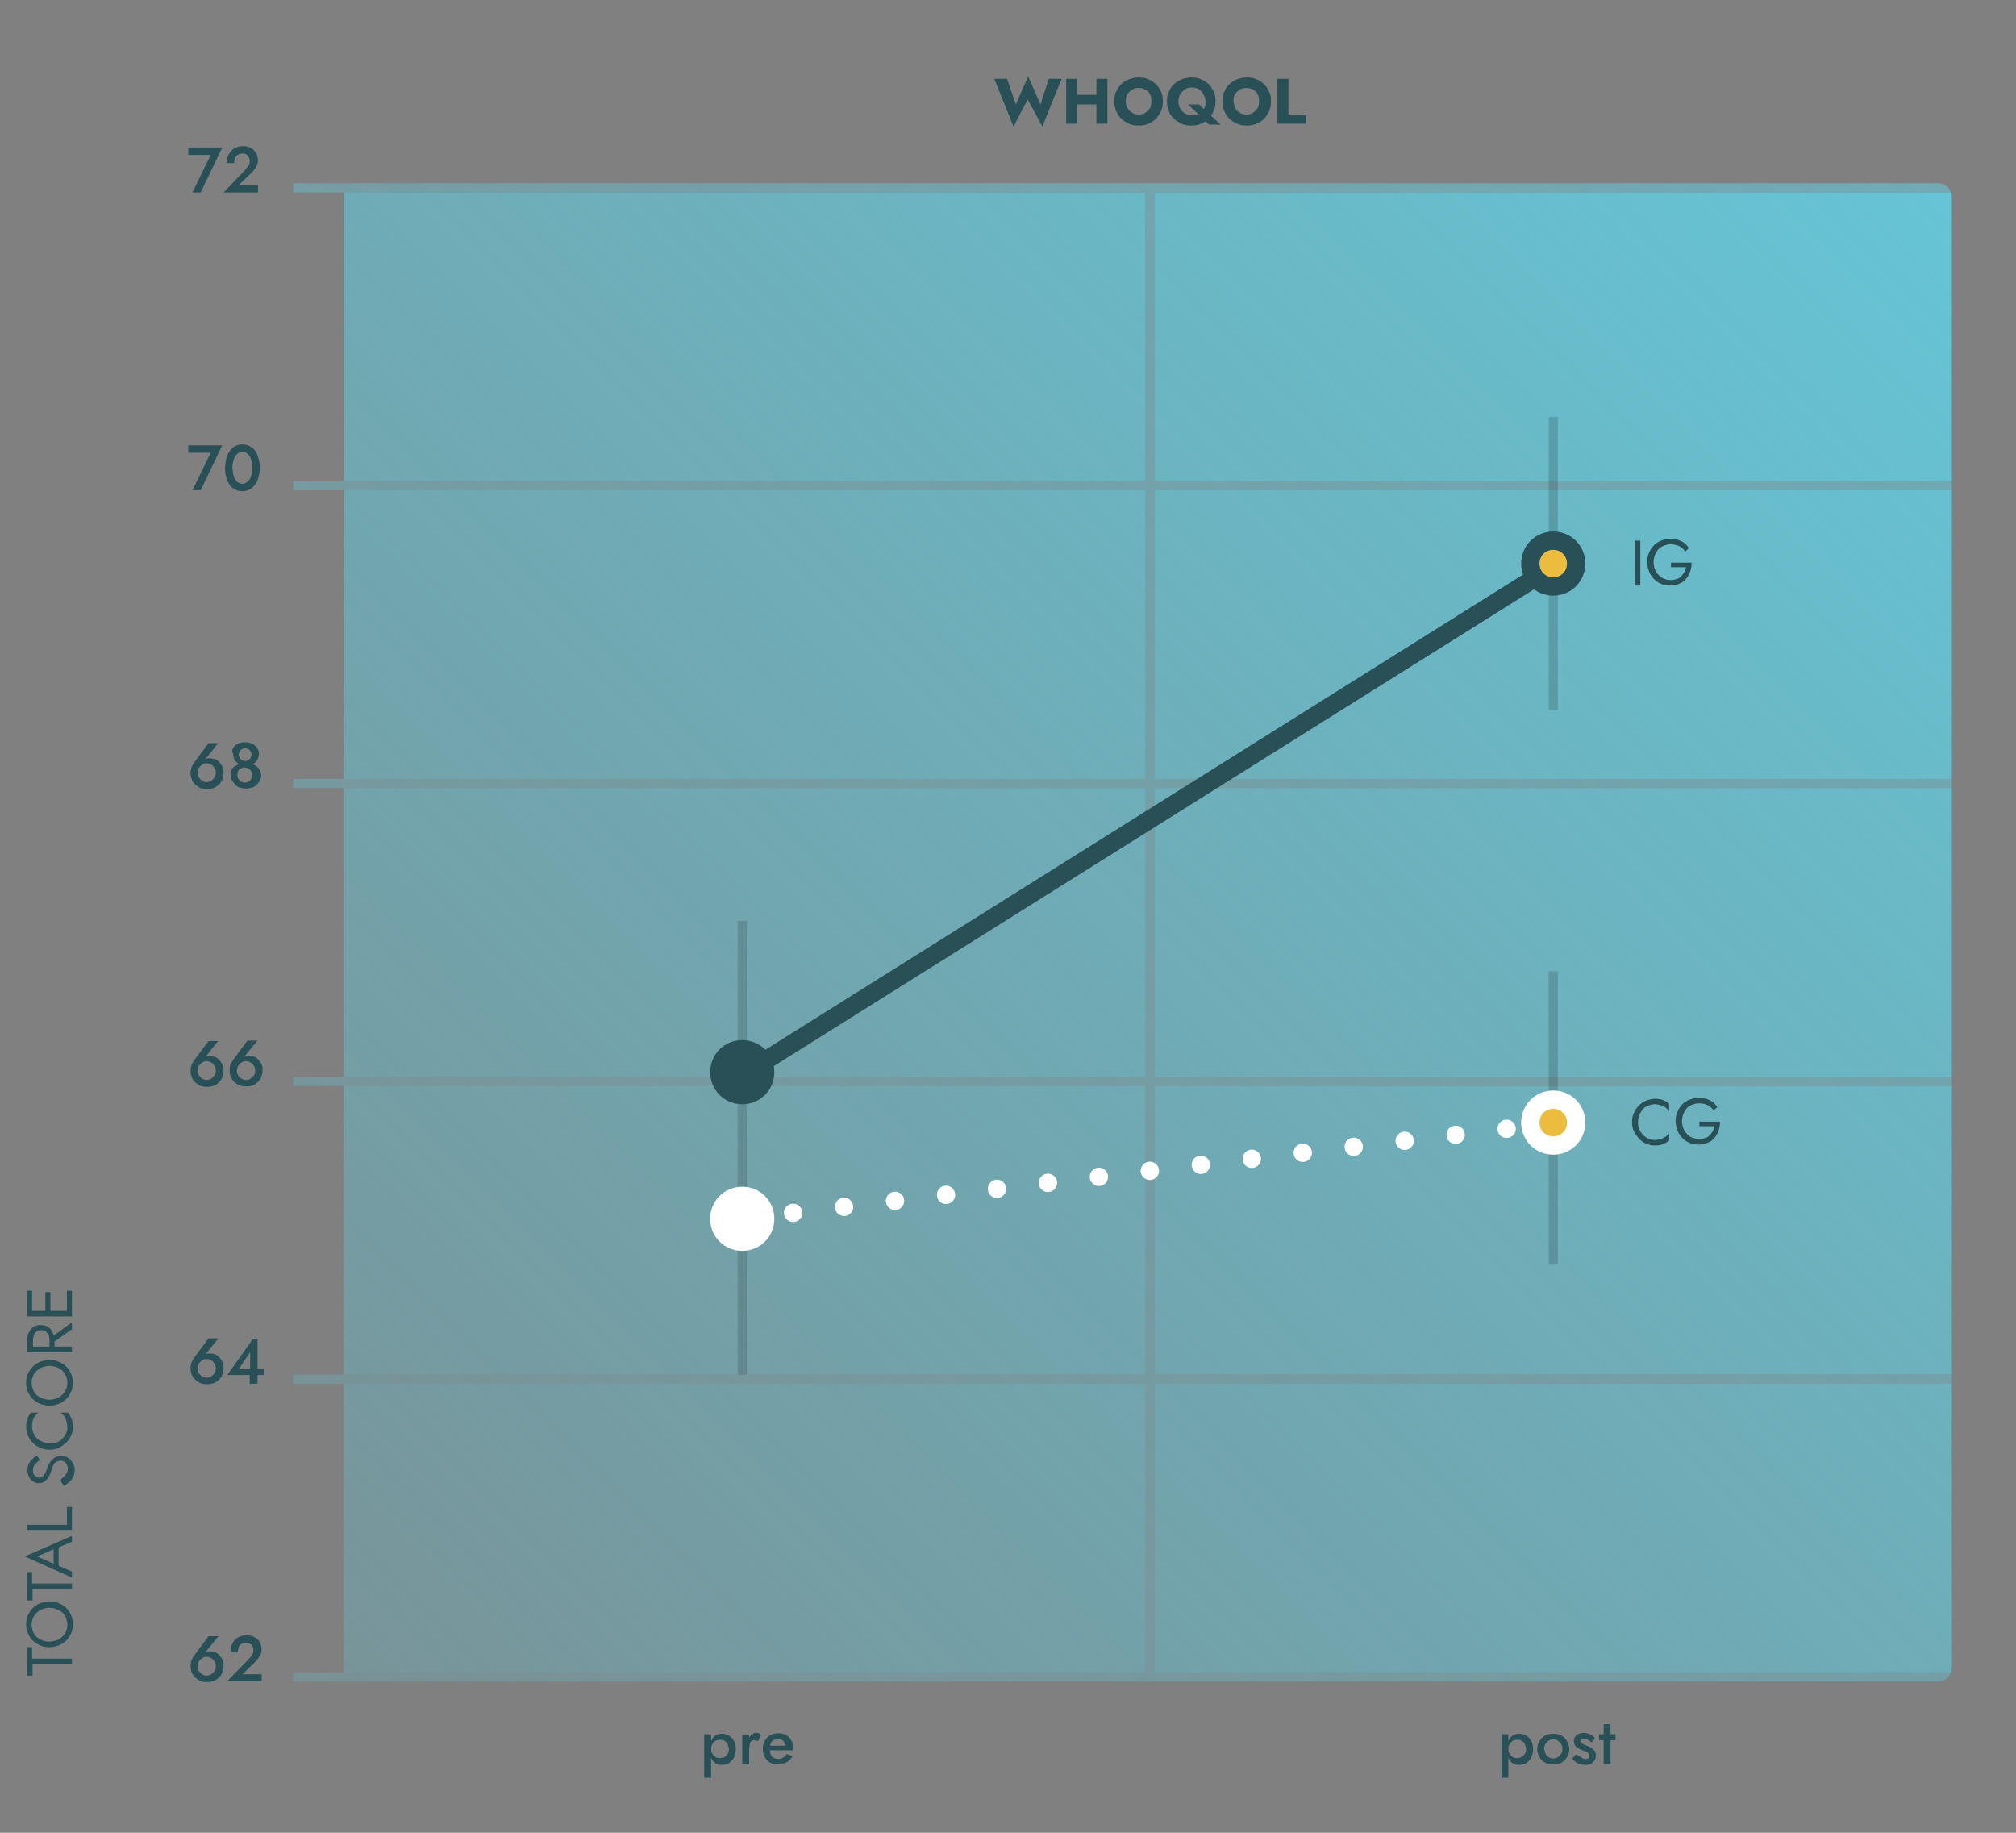 <svg xmlns="http://www.w3.org/2000/svg" id="Ebene_1" width="440" height="400" viewBox="0 0 440 400"><rect x="0" y="0" width="440" height="400" fill="#808080" stroke="none"/><defs><linearGradient id="Gradient-0" x1="72.3" y1="375.3" x2="415.9" y2="31.7" gradientUnits="userSpaceOnUse"><stop offset="0" stop-color="#66c4d4" stop-opacity=".3"/><stop offset="1" stop-color="#65c4d5" stop-opacity=".8"/></linearGradient><linearGradient id="Gradient-1" x1="82" y1="372" x2="418.9" y2="35" gradientUnits="userSpaceOnUse"><stop offset="0" stop-color="#66c4d4" stop-opacity=".3"/><stop offset="1" stop-color="#65c4d5"/></linearGradient></defs><g><path d="M426 300v2h-174v63h173.8c-0.4 1.2-1.5 2-2.8 2h-359v-2h186v-63h-186v-2h186v-63h-186v-2h186v-63h-186v-2h186v-63h-186v-2h186v-63h-186v-2h186h2h171c1.3 0 2.4 .8 2.8 2h-173.8v63h174v2h-174v63h174v2h-174v63h174v2h-174v63h174Z" clip-rule="evenodd" fill="url(#Gradient-0)" fill-rule="evenodd" opacity=".8"/><path d="M425.8 365h-173.8v-63h174v62c0 .4-0.1 .7-0.2 1Zm-173.8-128h174v63h-174v-63Zm0-65h174v63h-174v-63Zm0-65h174v63h-174v-63Zm0-65h173.8c.1 .3 .2 .6 .2 1v62h-174v-63Zm-2 63h-175v-63h175v63Zm0 65h-175v-63h175v63Zm0 65h-175v-63h175v63Zm0 65h-175v-63h175v63Zm0 65h-175v-63h175v63Z" clip-rule="evenodd" fill="url(#Gradient-1)" fill-rule="evenodd"/><path class="st4" d="M162 201v99" stroke-miterlimit="10" stroke-width="2" stroke="#020202" clip-rule="evenodd" fill="none" opacity=".15"/><path class="st4" d="M339 212v64" stroke-miterlimit="10" stroke-width="2" stroke="#020202" clip-rule="evenodd" fill="none" opacity=".15"/><path class="st4" d="M339 91v64" stroke-miterlimit="10" stroke-width="2" stroke="#020202" clip-rule="evenodd" fill="none" opacity=".15"/><g><g><g><path class="st13" d="M162 266" stroke-linecap="round" stroke-width="4" stroke-linejoin="round" stroke="#fff" fill="none"/><path class="st14" d="M173.1 264.7l161.3-19" stroke-linecap="round" stroke="#fff" stroke-width="4" stroke-linejoin="round" stroke-dasharray="0 11.2" fill="none"/><path class="st13" d="M340 245" stroke-linecap="round" stroke-width="4" stroke-linejoin="round" stroke="#fff" fill="none"/></g></g></g><path class="st6" d="M162 261c2.8 0 5 2.2 5 5c0 2.8-2.2 5-5 5c-2.8 0-5-2.2-5-5c0-2.8 2.2-5 5-5Z" stroke-miterlimit="10" stroke="#fff" stroke-width="4" fill="#fff" clip-rule="evenodd" fill-rule="evenodd"/><path class="st7" d="M339 240c2.8 0 5 2.2 5 5c0 2.8-2.2 5-5 5c-2.8 0-5-2.2-5-5c0-2.8 2.2-5 5-5Z" stroke-miterlimit="10" stroke="#fff" stroke-width="4" fill="#ebbc3e" clip-rule="evenodd" fill-rule="evenodd"/><path class="st8" d="M163 234l177-111" stroke-miterlimit="10" stroke="#285056" stroke-width="4" fill="#ebbc3e" clip-rule="evenodd" fill-rule="evenodd"/><path class="st8" d="M339 118c2.8 0 5 2.2 5 5c0 2.8-2.2 5-5 5c-2.8 0-5-2.2-5-5c0-2.8 2.2-5 5-5Z" stroke-miterlimit="10" stroke="#285056" stroke-width="4" fill="#ebbc3e" clip-rule="evenodd" fill-rule="evenodd"/><path class="st9" d="M162 229c2.8 0 5 2.2 5 5c0 2.8-2.2 5-5 5c-2.8 0-5-2.2-5-5c0-2.8 2.2-5 5-5Z" stroke-miterlimit="10" stroke="#285056" stroke-width="4" fill="#285056" clip-rule="evenodd" fill-rule="evenodd"/></g><g><path class="st10" d="M41.2 32.2h7.3l-4.7 9.8h-1.8l4-8.2h-4.9v-1.6Z" fill="#285056"/><path class="st10" d="M53.4 37.2c.2-0.3 .4-0.5 .6-0.7c.2-0.2 .3-0.5 .4-0.7c.1-0.2 .1-0.5 .1-0.7c0-0.2 0-0.4-0.1-0.6c-0.1-0.2-0.2-0.3-0.3-0.5c-0.1-0.1-0.3-0.3-0.5-0.4c-0.2-0.1-0.4-0.1-0.7-0.1c-0.4 0-0.7 .1-1 .3c-0.3 .2-0.5 .4-0.6 .7c-0.1 .3-0.2 .7-0.2 1.1h-1.6c0-0.7 .1-1.3 .4-1.9c.3-0.5 .7-1 1.2-1.3c.5-0.3 1.2-0.5 1.9-0.5c.6 0 1.1 .1 1.5 .3c.4 .2 .8 .4 1 .7c.3 .3 .5 .6 .6 1c.1 .3 .2 .7 .2 1c0 .5-0.1 1-0.4 1.5c-0.3 .5-0.6 .9-1 1.3l-2.8 2.7h4.2v1.6h-7.5l4.6-4.8Z" fill="#285056"/><path class="st10" d="M41.2 97.2h7.3l-4.7 9.8h-1.8l4-8.2h-4.9v-1.6Z" fill="#285056"/><path class="st10" d="M50.9 103.5c.1 .4 .2 .8 .4 1.1c.2 .3 .4 .6 .7 .7c.3 .2 .6 .3 .9 .3c.3 0 .6-0.1 .9-0.3c.3-0.2 .5-0.4 .7-0.7c.2-0.3 .3-0.7 .4-1.1c.1-0.4 .2-0.9 .2-1.4c0-0.5-0.1-1-0.2-1.4c-0.1-0.4-0.2-0.8-0.4-1.1c-0.2-0.3-0.4-0.6-0.7-0.7c-0.3-0.2-0.6-0.3-0.9-0.3c-0.3 0-0.6 .1-0.9 .3c-0.3 .2-0.5 .4-0.7 .7c-0.2 .3-0.3 .7-0.4 1.1c-0.1 .4-0.2 .9-0.2 1.4c.1 .5 .1 1 .2 1.4Zm-1.3-4.1c.3-0.8 .8-1.3 1.3-1.8c.6-0.4 1.2-0.6 2-0.6c.8 0 1.4 .2 2 .6c.6 .4 1 1 1.3 1.8c.3 .8 .5 1.6 .5 2.7c0 1-0.2 1.9-0.5 2.7c-0.3 .8-0.8 1.3-1.3 1.8c-0.6 .4-1.2 .6-2 .6c-0.8 0-1.4-0.2-2-0.6c-0.6-0.4-1-1-1.3-1.8c-0.3-0.8-0.5-1.6-0.5-2.7c.1-1 .2-1.9 .5-2.7Z" fill="#285056"/><path class="st10" d="M43.4 169.7c.2 .3 .4 .5 .7 .7c.3 .2 .6 .3 1 .3c.4 0 .7-0.1 1-0.3c.3-0.2 .5-0.4 .7-0.7c.2-0.3 .3-0.6 .3-1c0-0.4-0.1-0.8-0.3-1.1c-0.2-0.3-0.4-0.6-0.7-0.7c-0.3-0.2-0.6-0.3-1-0.3c-0.4 0-0.7 .1-1 .3c-0.3 .2-0.5 .4-0.7 .7c-0.2 .3-0.3 .7-0.3 1.1c0 .4 .1 .7 .3 1Zm4.2-7.5l-3.1 3.9h-0.2c.2-0.2 .4-0.4 .7-0.5c.2-0.1 .5-0.1 .9-0.1c.4 0 .8 .1 1.1 .2c.4 .2 .7 .4 .9 .7c.3 .3 .5 .6 .7 1c.2 .4 .2 .8 .2 1.3c0 .7-0.2 1.3-0.5 1.9c-0.3 .5-0.8 .9-1.3 1.2c-0.5 .3-1.1 .4-1.8 .4c-0.7 0-1.3-0.1-1.8-0.4c-0.5-0.3-1-0.7-1.3-1.2c-0.3-0.5-0.5-1.1-0.5-1.9c0-0.5 .1-0.9 .2-1.3c.2-0.4 .4-0.7 .6-1l3.1-4.2h2.1Z" fill="#285056"/><path class="st10" d="M50.9 163.2c.3-0.4 .6-0.7 1.1-0.9c.4-0.2 .9-0.3 1.5-0.3c.6 0 1 .1 1.5 .3c.4 .2 .8 .5 1.1 .9c.3 .4 .4 .8 .4 1.3c0 .4-0.1 .8-0.2 1.1c-0.2 .3-0.4 .6-0.6 .8c-0.3 .2-0.6 .4-0.9 .5c-0.4 .1-0.7 .2-1.1 .2c-0.4 0-0.8-0.1-1.1-0.2c-0.4-0.1-0.7-0.3-0.9-0.5c-0.3-0.2-0.5-0.5-0.6-0.8c-0.2-0.3-0.2-0.7-0.2-1.1c-0.4-0.5-0.2-0.9 0-1.3Zm1.4 2.2c.1 .2 .3 .4 .5 .5c.2 .1 .4 .2 .7 .2c.3 0 .5-0.1 .7-0.2c.2-0.1 .4-0.3 .5-0.5c.1-0.2 .2-0.4 .2-0.7c0-0.3-0.1-0.5-0.2-0.7c-0.1-0.2-0.3-0.4-0.5-0.5c-0.2-0.1-0.4-0.2-0.7-0.2c-0.3 0-0.5 .1-0.7 .2c-0.2 .1-0.4 .3-0.5 .5c-0.1 .2-0.2 .5-0.2 .7c0 .3 .1 .5 .2 .7Zm-1.8 2.7c.2-0.4 .4-0.7 .8-0.9c.3-0.2 .7-0.4 1.1-0.5c.4-0.1 .8-0.2 1.2-0.2c.4 0 .8 .1 1.2 .2c.4 .1 .8 .3 1.1 .5c.3 .2 .6 .5 .8 .9c.2 .4 .3 .8 .3 1.2c0 .4-0.1 .8-0.3 1.1c-0.2 .3-0.4 .6-0.7 .9c-0.3 .3-0.7 .5-1 .6c-0.4 .1-0.8 .2-1.3 .2c-0.4 0-0.9-0.1-1.3-0.2c-0.4-0.1-0.7-0.3-1-0.6c-0.3-0.3-0.5-0.6-0.7-0.9c-0.2-0.3-0.3-0.7-0.3-1.1c-0.2-0.5-0.1-0.9 .1-1.2Zm1.5 1.9c.2 .2 .4 .4 .6 .6c.3 .1 .5 .2 .8 .2c.3 0 .6-0.1 .8-0.2c.3-0.1 .5-0.3 .6-0.6c.2-0.2 .2-0.5 .2-0.9c0-0.3-0.1-0.6-0.2-0.8c-0.2-0.3-0.4-0.5-0.6-0.6c-0.3-0.1-0.5-0.2-0.8-0.2c-0.3 0-0.6 .1-0.8 .2c-0.3 .1-0.5 .3-0.6 .6c-0.2 .3-0.2 .5-0.2 .8c0 .3 .1 .6 .2 .9Z" fill="#285056"/><path class="st10" d="M43.4 234.7c.2 .3 .4 .5 .7 .7c.3 .2 .6 .3 1 .3c.4 0 .7-0.1 1-0.3c.3-0.2 .5-0.4 .7-0.7c.2-0.3 .3-0.6 .3-1c0-0.4-0.1-0.8-0.3-1.1c-0.2-0.3-0.4-0.6-0.7-0.7c-0.3-0.2-0.6-0.3-1-0.3c-0.4 0-0.7 .1-1 .3c-0.3 .2-0.5 .4-0.7 .7c-0.2 .3-0.3 .7-0.3 1.1c0 .4 .1 .7 .3 1Zm4.2-7.5l-3.1 3.9h-0.2c.2-0.2 .4-0.4 .7-0.5c.2-0.1 .5-0.1 .9-0.1c.4 0 .8 .1 1.1 .2c.4 .2 .7 .4 .9 .7c.3 .3 .5 .6 .7 1c.2 .4 .2 .8 .2 1.3c0 .7-0.2 1.3-0.5 1.9c-0.3 .5-0.8 .9-1.3 1.2c-0.5 .3-1.1 .4-1.8 .4c-0.7 0-1.3-0.1-1.8-0.4c-0.5-0.3-1-0.7-1.3-1.2c-0.3-0.5-0.5-1.1-0.5-1.9c0-0.5 .1-0.9 .2-1.3c.2-0.4 .4-0.7 .6-1l3.1-4.2h2.1Z" fill="#285056"/><path class="st10" d="M52 234.7c.2 .3 .4 .5 .7 .7c.3 .2 .6 .3 1 .3c.4 0 .7-0.1 1-0.3c.3-0.2 .5-0.4 .7-0.7c.2-0.3 .3-0.6 .3-1c0-0.4-0.1-0.8-0.3-1.1c-0.2-0.3-0.4-0.6-0.7-0.7c-0.3-0.2-0.6-0.3-1-0.3c-0.4 0-0.7 .1-1 .3c-0.3 .2-0.5 .4-0.7 .7c-0.2 .3-0.3 .7-0.3 1.1c0 .4 .1 .7 .3 1Zm4.1-7.5l-3.1 3.8h-0.2c.2-0.2 .4-0.4 .7-0.5c.2-0.1 .5-0.1 .9-0.1c.4 0 .8 .1 1.1 .2c.4 .2 .7 .4 .9 .7c.3 .3 .5 .6 .7 1c.2 .4 .2 .8 .2 1.3c0 .7-0.2 1.3-0.5 1.9c-0.3 .5-0.8 .9-1.3 1.2c-0.5 .3-1.1 .4-1.8 .4c-0.7 0-1.3-0.1-1.8-0.4c-0.5-0.3-1-0.7-1.3-1.2c-0.3-0.5-0.5-1.1-0.5-1.9c0-0.5 .1-0.9 .2-1.3c.2-0.4 .4-0.7 .6-1l3.1-4.2h2.1Z" fill="#285056"/><path class="st10" d="M43.4 299.7c.2 .3 .4 .5 .7 .7c.3 .2 .6 .3 1 .3c.4 0 .7-0.1 1-0.3c.3-0.2 .5-0.4 .7-0.7c.2-0.3 .3-0.6 .3-1c0-0.4-0.1-0.8-0.3-1.1c-0.2-0.3-0.4-0.6-0.7-0.7c-0.3-0.2-0.6-0.3-1-0.3c-0.4 0-0.7 .1-1 .3c-0.3 .2-0.5 .4-0.7 .7c-0.2 .3-0.3 .7-0.3 1.1c0 .4 .1 .7 .3 1Zm4.2-7.5l-3.1 3.8h-0.2c.2-0.2 .4-0.4 .7-0.5c.2-0.1 .5-0.1 .9-0.1c.4 0 .8 .1 1.1 .2c.4 .2 .7 .4 .9 .7c.3 .3 .5 .6 .7 1c.2 .4 .2 .8 .2 1.3c0 .7-0.2 1.3-0.5 1.9c-0.3 .5-0.8 .9-1.3 1.2c-0.5 .3-1.1 .4-1.8 .4c-0.7 0-1.3-0.1-1.8-0.4c-0.5-0.3-1-0.7-1.3-1.2c-0.3-0.5-0.5-1.1-0.5-1.9c0-0.5 .1-0.9 .2-1.3c.2-0.4 .4-0.7 .6-1l3.1-4.2h2.1Z" fill="#285056"/><path class="st10" d="M55.2 292.2h1v9.8h-1.7v-2.5l.1-0.2v-4.2l-2.5 3.7h3.4l.2-0.1h2v1.4h-8.1l5.6-7.9Z" fill="#285056"/><path class="st10" d="M43.4 364.7c.2 .3 .4 .5 .7 .7c.3 .2 .6 .3 1 .3c.4 0 .7-0.1 1-0.3c.3-0.2 .5-0.4 .7-0.7c.2-0.3 .3-0.6 .3-1c0-0.4-0.1-0.8-0.3-1.1c-0.2-0.3-0.4-0.6-0.7-0.7c-0.3-0.2-0.6-0.3-1-0.3c-0.4 0-0.7 .1-1 .3c-0.3 .2-0.5 .4-0.7 .7c-0.2 .3-0.3 .7-0.3 1.1c0 .4 .1 .7 .3 1Zm4.2-7.5l-3.1 3.8h-0.2c.2-0.2 .4-0.4 .7-0.5c.2-0.1 .5-0.1 .9-0.1c.4 0 .8 .1 1.1 .2c.4 .2 .7 .4 .9 .7c.3 .3 .5 .6 .7 1c.2 .4 .2 .8 .2 1.3c0 .7-0.2 1.3-0.5 1.9c-0.3 .5-0.8 .9-1.3 1.2c-0.5 .3-1.1 .4-1.8 .4c-0.7 0-1.3-0.1-1.8-0.4c-0.5-0.3-1-0.7-1.3-1.2c-0.3-0.5-0.5-1.1-0.5-1.9c0-0.5 .1-0.9 .2-1.3c.2-0.4 .4-0.7 .6-1l3.1-4.2h2.1Z" fill="#285056"/><path class="st10" d="M54.2 362.2c.2-0.3 .4-0.5 .6-0.7c.2-0.2 .3-0.5 .4-0.7c.1-0.2 .1-0.5 .1-0.7c0-0.2 0-0.4-0.1-0.6c-0.1-0.2-0.2-0.3-0.3-0.5c-0.1-0.1-0.3-0.3-0.5-0.4c-0.2-0.1-0.4-0.1-0.7-0.1c-0.4 0-0.7 .1-1 .3c-0.3 .2-0.5 .4-0.6 .7c-0.1 .3-0.2 .7-0.2 1.1h-1.6c0-0.7 .1-1.3 .4-1.9c.3-0.6 .7-1 1.2-1.3c.5-0.3 1.2-0.5 1.9-0.5c.6 0 1.1 .1 1.5 .3c.4 .2 .8 .4 1 .7c.3 .3 .5 .6 .6 1c.1 .3 .2 .7 .2 1c0 .5-0.1 1-0.4 1.5c-0.3 .5-0.6 .9-1 1.3l-2.8 2.7h4.2v1.5h-7.5l4.6-4.7Z" fill="#285056"/><path class="st10" d="M358 246.9c.3 .6 .8 1 1.3 1.4c.6 .3 1.1 .5 1.8 .5c.5 0 .9-0.1 1.3-0.2c.4-0.1 .7-0.3 1.1-0.5c.3-0.2 .6-0.5 .8-0.8v1.6c-0.4 .4-0.9 .6-1.3 .8c-0.5 .2-1.1 .3-1.8 .3c-0.7 0-1.3-0.1-1.9-0.4c-0.6-0.2-1.1-0.6-1.6-1.1c-0.4-0.5-0.8-1-1.1-1.6c-0.3-0.6-0.4-1.3-0.4-2c0-0.7 .1-1.4 .4-2c.3-0.6 .6-1.2 1.1-1.6c.4-0.5 1-0.8 1.6-1.1c.6-0.2 1.2-0.4 1.9-0.4c.7 0 1.3 .1 1.8 .3c.5 .2 .9 .4 1.3 .8v1.6c-0.2-0.3-0.5-0.5-0.8-0.8c-0.3-0.2-0.7-0.4-1.1-0.5c-0.4-0.1-0.8-0.2-1.3-0.2c-0.6 0-1.2 .2-1.8 .5c-0.6 .3-1 .8-1.3 1.4c-0.3 .6-0.5 1.2-0.5 2c0 .8 .1 1.4 .5 2Z" fill="#285056"/><path class="st10" d="M370.9 244.8h4.5c0 .7-0.1 1.3-0.3 1.9c-0.2 .6-0.5 1.2-0.9 1.6c-0.4 .5-0.9 .9-1.5 1.1c-0.6 .3-1.2 .4-2 .4c-0.7 0-1.4-0.1-2-0.4c-0.6-0.2-1.1-0.6-1.6-1.1c-0.4-0.5-0.8-1-1-1.6c-0.2-0.6-0.4-1.3-0.4-2c0-0.7 .1-1.4 .4-2c.2-0.6 .6-1.2 1-1.6c.4-0.5 1-0.8 1.6-1.1c.6-0.2 1.3-0.4 2-0.4c.6 0 1.2 .1 1.7 .2c.5 .2 1 .4 1.4 .7c.4 .3 .7 .7 1 1.1l-0.8 .8c-0.3-0.5-0.7-0.9-1.3-1.2c-0.6-0.3-1.2-0.4-1.9-0.4c-0.7 0-1.3 .2-1.9 .5c-0.6 .3-1 .8-1.3 1.4c-0.3 .6-0.5 1.2-0.5 2c0 .8 .2 1.4 .5 2c.3 .6 .8 1 1.3 1.4c.6 .3 1.2 .5 1.9 .5c.5 0 .9-0.1 1.3-0.2c.4-0.1 .7-0.3 1-0.6c.3-0.3 .5-0.6 .7-0.9c.2-0.3 .3-0.7 .4-1.1h-3.3v-1Z" fill="#285056"/><path class="st10" d="M358 118v9.8h-1.2v-9.8h1.2Z" fill="#285056"/><path class="st10" d="M364.7 122.8h4.5c0 .7-0.1 1.3-0.3 1.9c-0.2 .6-0.5 1.2-0.9 1.6c-0.4 .5-0.9 .9-1.5 1.1c-0.6 .3-1.2 .4-2 .4c-0.7 0-1.4-0.1-2-0.4c-0.6-0.2-1.1-0.6-1.6-1.1c-0.4-0.5-0.8-1-1-1.6c-0.2-0.6-0.4-1.3-0.4-2c0-0.7 .1-1.4 .4-2c.2-0.6 .6-1.2 1-1.6c.4-0.5 1-0.8 1.6-1.1c.6-0.2 1.3-0.4 2-0.4c.6 0 1.2 .1 1.7 .2c.5 .2 1 .4 1.4 .7c.4 .3 .7 .7 1 1.1l-0.8 .8c-0.3-0.5-0.7-0.9-1.3-1.2c-0.6-0.3-1.2-0.4-1.9-0.4c-0.7 0-1.3 .2-1.9 .5c-0.6 .3-1 .8-1.3 1.4c-0.3 .6-0.5 1.2-0.5 2c0 .8 .2 1.4 .5 2c.3 .6 .8 1 1.3 1.4c.6 .3 1.2 .5 1.9 .5c.5 0 .9-0.1 1.3-0.2c.4-0.1 .7-0.3 1-0.6c.3-0.3 .5-0.6 .7-0.9c.2-0.3 .3-0.7 .4-1.1h-3.3v-1Z" fill="#285056"/><path class="st10" d="M5.9 365.7v-6.2h1.1v2.5h8.7v1.2h-8.6v2.5h-1.2Z" fill="#285056"/><path class="st10" d="M12.8 357.8c.6-0.3 1-0.8 1.4-1.3c.3-0.6 .5-1.2 .5-1.9c0-0.7-0.2-1.4-0.5-1.9c-0.3-0.6-0.8-1-1.4-1.3c-0.6-0.3-1.2-0.5-2-0.5c-0.7 0-1.4 .2-2 .5c-0.6 .3-1 .8-1.4 1.3c-0.3 .6-0.5 1.2-0.5 1.9c0 .7 .2 1.3 .5 1.9c.3 .6 .8 1 1.4 1.3c.6 .3 1.2 .5 2 .5c.8-0.1 1.4-0.2 2-0.5Zm-4 1.3c-0.6-0.2-1.1-0.6-1.6-1c-0.5-0.4-0.8-1-1.1-1.6c-0.3-0.6-0.4-1.3-0.4-2c0-0.7 .1-1.4 .4-2c.3-0.6 .6-1.1 1.1-1.6c.5-0.4 1-0.8 1.6-1c.6-0.2 1.3-0.4 2-0.4c.7 0 1.4 .1 2 .4c.6 .2 1.2 .6 1.6 1c.5 .4 .8 1 1.1 1.6c.3 .6 .4 1.3 .4 2c0 .7-0.1 1.4-0.4 2c-0.3 .6-0.6 1.1-1.1 1.6c-0.5 .4-1 .8-1.6 1c-0.6 .2-1.3 .4-2 .4c-0.7 0-1.4-0.1-2-0.4Z" fill="#285056"/><path class="st10" d="M5.9 349.3v-6.2h1.1v2.5h8.7v1.2h-8.6v2.5h-1.2Z" fill="#285056"/><path class="st10" d="M11.7 341.8v-4.3l1.1-0.4v5.2l-1.1-0.5Zm.3-0.4l.3 .1l3.4 1.5v1.3l-10.3-4.6l10.3-4.5v1.3l-3.4 1.4l-0.3 .1l-3.9 1.7l3.9 1.7Z" fill="#285056"/><path class="st10" d="M5.9 332.8h8.7v-3.9h1.1v5h-9.8v-1.1Z" fill="#285056"/><path class="st10" d="M13.8 322.4c.3-0.2 .5-0.5 .7-0.8c.2-0.3 .3-0.7 .3-1c0-0.5-0.1-0.9-0.4-1.3c-0.3-0.3-0.7-0.5-1.1-0.5c-0.4 0-0.8 .1-1.1 .3c-0.3 .2-0.5 .5-0.6 .8c-0.2 .3-0.3 .7-0.4 1.1c-0.1 .2-0.2 .5-0.3 .8c-0.1 .3-0.3 .6-0.5 .9c-0.2 .3-0.5 .5-0.8 .7c-0.3 .2-0.7 .3-1.1 .3c-0.5 0-0.9-0.1-1.3-0.4c-0.4-0.2-0.7-0.6-0.9-1c-0.2-0.4-0.3-0.9-0.3-1.5c0-0.5 .1-1 .3-1.4c.2-0.4 .5-0.7 .8-1c.3-0.3 .6-0.5 1-0.7l.6 1c-0.2 .1-0.5 .3-0.7 .5c-0.2 .2-0.4 .4-0.6 .7c-0.1 .3-0.2 .6-0.2 1c0 .5 .1 .9 .4 1.2c.3 .2 .5 .4 .9 .4c.3 0 .5-0.1 .7-0.2c.2-0.1 .4-0.4 .6-0.7c.2-0.3 .4-0.8 .6-1.4c.1-0.3 .2-0.5 .4-0.8c.1-0.3 .3-0.6 .6-0.8c.2-0.2 .5-0.5 .8-0.6c.3-0.2 .7-0.2 1.2-0.2c.4 0 .8 .1 1.2 .2c.3 .2 .6 .4 .9 .7c.2 .3 .4 .6 .6 1c.1 .4 .2 .7 .2 1.1c0 .5-0.1 1-0.3 1.5c-0.2 .5-0.5 .8-0.9 1.2c-0.4 .3-0.8 .6-1.2 .8l-0.6-1c-0.1-0.4 .2-0.7 .5-0.9Z" fill="#285056"/><path class="st10" d="M12.8 314.6c.6-0.3 1-0.8 1.4-1.3c.3-0.6 .5-1.1 .5-1.8c0-0.5-0.1-0.9-0.2-1.3c-0.1-0.4-0.3-0.7-0.5-1.1c-0.2-0.3-0.5-0.6-0.8-0.8h1.6c.4 .4 .6 .9 .8 1.3c.2 .5 .3 1.1 .3 1.8c0 .7-0.1 1.3-0.4 1.9c-0.2 .6-0.6 1.1-1.1 1.6c-0.5 .4-1 .8-1.6 1.1c-0.6 .3-1.3 .4-2 .4c-0.7 0-1.4-0.1-2-0.4c-0.6-0.3-1.2-0.6-1.6-1.1c-0.5-0.4-0.8-1-1.1-1.6c-0.2-0.6-0.4-1.2-0.4-1.9c0-0.7 .1-1.3 .3-1.8c.2-0.5 .4-0.9 .8-1.3h1.6c-0.3 .2-0.5 .5-0.8 .8c-0.2 .3-0.4 .7-0.5 1.1c-0.1 .4-0.1 .8-0.1 1.2c0 .6 .2 1.2 .5 1.8c.3 .6 .8 1 1.4 1.3c.6 .3 1.2 .5 2 .5c.7 .1 1.4-0.1 1.9-0.4Z" fill="#285056"/><path class="st10" d="M12.8 305c.6-0.3 1-0.8 1.4-1.3c.3-0.6 .5-1.2 .5-1.9c0-0.7-0.2-1.4-0.5-1.9c-0.3-0.6-0.8-1-1.4-1.3c-0.6-0.3-1.2-0.5-2-0.5c-0.7 0-1.4 .2-2 .5c-0.6 .3-1 .8-1.4 1.3c-0.3 .6-0.5 1.2-0.5 1.9c0 .7 .2 1.3 .5 1.9c.3 .6 .8 1 1.4 1.3c.6 .3 1.2 .5 2 .5c.8 0 1.4-0.2 2-0.5Zm-4 1.4c-0.6-0.2-1.1-0.6-1.6-1c-0.5-0.4-0.8-1-1.1-1.6c-0.3-0.6-0.4-1.3-0.4-2c0-0.7 .1-1.4 .4-2c.3-0.6 .6-1.1 1.1-1.6c.5-0.4 1-0.8 1.6-1c.6-0.2 1.3-0.4 2-0.4c.7 0 1.4 .1 2 .4c.6 .2 1.2 .6 1.6 1c.5 .4 .8 1 1.1 1.6c.3 .6 .4 1.3 .4 2c0 .7-0.1 1.4-0.4 2c-0.3 .6-0.6 1.1-1.1 1.6c-0.5 .4-1 .8-1.6 1c-0.6 .2-1.3 .4-2 .4c-0.7 0-1.4-0.2-2-0.4Z" fill="#285056"/><path class="st10" d="M10.9 292.1l4.8-3.5v1.5l-4.8 3.4v-1.4Zm-5 1.8h9.8v1.2h-9.8v-1.2Zm0 .6v-2c0-0.6 .1-1.2 .4-1.7c.2-0.5 .6-0.9 1-1.2c.4-0.3 1-0.4 1.6-0.4c.6 0 1.1 .1 1.6 .4c.4 .3 .8 .7 1 1.2c.2 .5 .4 1.1 .4 1.7v2h-1.1v-2c0-0.4-0.1-0.8-0.2-1.1c-0.1-0.3-0.4-0.6-0.6-0.8c-0.2-0.2-0.6-0.3-1-0.3c-0.4 0-0.7 .1-1 .3c-0.3 .2-0.5 .4-0.6 .8c-0.1 .3-0.2 .7-0.2 1.1v2h-1.3Z" fill="#285056"/><path class="st10" d="M14.6 286.6v-4.9h1.1v4.9h-1.1Zm-8.7 0v-4.9h1.1v4.9h-1.1Zm4 0v-4.6h1.1v4.7h-1.1Zm-4-0.5h9.8v1.2h-9.8v-1.2Z" fill="#285056"/><path class="st10" d="M228.9 17.2h2.8l-4.2 10.4l-3.2-5.9l-3.1 5.9l-4.2-10.4h2.8l1.9 5.6l2.7-6.1l2.7 6.1l1.8-5.6Z" fill="#285056"/><path class="st10" d="M233.4 20.7h7.4v2.1h-7.4v-2.1Zm8.3-3.5v9.8h-2.4v-9.8h2.4Zm-6.6 0v9.8h-2.4v-9.8h2.4Z" fill="#285056"/><path class="st10" d="M246.1 23.6c.2 .4 .6 .8 1 1c.4 .3 .9 .4 1.5 .4c.6 0 1-0.1 1.4-0.4c.4-0.3 .7-0.6 1-1c.2-0.4 .3-1 .3-1.5c0-0.6-0.1-1.1-0.3-1.5c-0.2-0.4-0.5-0.8-1-1c-0.4-0.3-0.9-0.4-1.5-0.4c-0.6 0-1 .1-1.5 .4c-0.4 .3-0.7 .6-1 1c-0.2 .4-0.3 1-0.3 1.5c0 .5 .1 1.1 .4 1.5Zm-2.5-3.6c.3-0.6 .6-1.2 1.1-1.6c.5-0.5 1-0.8 1.7-1.1c.6-0.2 1.3-0.4 2.1-0.4c.8 0 1.5 .1 2.1 .4c.6 .2 1.2 .6 1.7 1.1c.5 .5 .8 1 1.1 1.6c.3 .6 .4 1.3 .4 2.1c0 .8-0.1 1.5-0.4 2.1c-0.3 .6-0.6 1.2-1.1 1.7c-0.5 .5-1 .8-1.7 1.1c-0.6 .3-1.3 .4-2.1 .4c-0.8 0-1.5-0.1-2.1-0.4c-0.6-0.3-1.2-0.6-1.7-1.1c-0.5-0.5-0.8-1-1.1-1.7c-0.3-0.6-0.4-1.3-0.4-2.1c0-0.8 .1-1.5 .4-2.1Z" fill="#285056"/><path class="st10" d="M257.6 23.7c.3 .5 .6 .8 1.1 1.1c.5 .3 1 .4 1.5 .4c.6 0 1.1-0.1 1.5-0.4c.4-0.2 .7-0.6 1-1c.3-0.4 .4-0.9 .4-1.5c0-0.6-0.1-1.1-0.4-1.6c-0.2-0.5-0.6-0.9-1-1.2c-0.4-0.3-1-0.4-1.6-0.4c-0.6 0-1 .1-1.5 .4c-0.4 .3-0.7 .6-1 1c-0.2 .4-0.4 1-0.4 1.5c0 .7 .1 1.3 .4 1.7Zm-2.5-3.7c.3-0.6 .6-1.2 1.1-1.6c.5-0.5 1.1-0.8 1.7-1.1c.6-0.2 1.3-0.4 2.1-0.4c.8 0 1.5 .1 2.1 .4c.6 .2 1.2 .6 1.7 1.1c.5 .5 .8 1 1.1 1.6c.3 .6 .4 1.3 .4 2.1c0 .8-0.1 1.5-0.4 2.1c-0.3 .6-0.6 1.2-1.1 1.7c-0.5 .5-1 .8-1.7 1.1c-0.6 .3-1.3 .4-2.1 .4c-0.8 0-1.5-0.1-2.1-0.4c-0.6-0.3-1.2-0.6-1.7-1.1c-0.5-0.5-0.9-1-1.1-1.7c-0.3-0.6-0.4-1.3-0.4-2.1c0-0.8 .1-1.5 .4-2.1Zm6.6 2.8l4.7 4.4h-2.5l-4.6-4.4h2.4Z" fill="#285056"/><path class="st10" d="M269.6 23.6c.2 .4 .6 .8 1 1c.4 .3 .9 .4 1.5 .4c.6 0 1-0.1 1.4-0.4c.4-0.3 .7-0.6 1-1c.2-0.4 .3-1 .3-1.5c0-0.6-0.1-1.1-0.3-1.5c-0.2-0.4-0.5-0.8-1-1c-0.4-0.3-0.9-0.4-1.5-0.4c-0.6 0-1 .1-1.5 .4c-0.4 .3-0.7 .6-1 1c-0.2 .4-0.3 1-0.3 1.5c.1 .5 .2 1.1 .4 1.5Zm-2.4-3.6c.3-0.6 .6-1.2 1.1-1.6c.5-0.5 1-0.8 1.7-1.1c.6-0.2 1.3-0.4 2.1-0.4c.8 0 1.5 .1 2.1 .4c.6 .2 1.2 .6 1.7 1.1c.5 .5 .8 1 1.1 1.6c.3 .6 .4 1.3 .4 2.1c0 .8-0.1 1.5-0.4 2.1c-0.3 .6-0.6 1.2-1.1 1.7c-0.5 .5-1 .8-1.7 1.1c-0.6 .3-1.3 .4-2.1 .4c-0.8 0-1.5-0.1-2.1-0.4c-0.6-0.3-1.2-0.6-1.7-1.1c-0.5-0.5-0.8-1-1.1-1.7c-0.3-0.6-0.4-1.3-0.4-2.1c0-0.8 .1-1.5 .4-2.1Z" fill="#285056"/><path class="st10" d="M281.2 17.2v7.8h3.9v2h-6.3v-9.8h2.4Z" fill="#285056"/><path class="st10" d="M327.7 388v-9.5h1.5v9.5h-1.5Zm6.5-4.4c-0.3 .5-0.7 .9-1.1 1.2c-0.5 .3-1 .4-1.6 .4c-0.5 0-1-0.1-1.4-0.4c-0.4-0.3-0.7-0.7-0.9-1.2c-0.2-0.5-0.3-1.1-0.3-1.8c0-0.7 .1-1.3 .3-1.8c.2-0.5 .5-0.9 .9-1.2c.4-0.3 .9-0.4 1.4-0.4c.6 0 1.1 .1 1.6 .4c.5 .3 .9 .7 1.1 1.2c.3 .5 .4 1.1 .4 1.8c0 .7-0.2 1.3-0.4 1.8Zm-1.4-3c-0.2-0.3-0.4-0.5-0.7-0.7c-0.3-0.2-0.6-0.2-1-0.2c-0.3 0-0.6 .1-0.9 .2c-0.3 .2-0.5 .4-0.7 .7c-0.2 .3-0.3 .7-0.3 1.1c0 .4 .1 .8 .3 1.1c.2 .3 .4 .5 .7 .7c.3 .2 .6 .2 .9 .2c.4 0 .7-0.1 1-0.2c.3-0.2 .5-0.4 .7-0.7c.2-0.3 .3-0.7 .3-1.1c-0.1-0.4-0.2-0.7-0.3-1.1Z" fill="#285056"/><path class="st10" d="M336 380c.3-0.5 .7-0.9 1.2-1.2c.5-0.3 1.1-0.4 1.8-0.4c.7 0 1.3 .1 1.8 .4c.5 .3 .9 .7 1.2 1.2c.3 .5 .5 1.1 .5 1.8c0 .7-0.2 1.2-0.5 1.7c-0.3 .5-0.7 .9-1.2 1.2c-0.5 .3-1.1 .4-1.8 .4c-0.7 0-1.2-0.1-1.8-0.4c-0.5-0.3-0.9-0.7-1.2-1.2c-0.3-0.5-0.5-1.1-0.5-1.7c0-0.7 .2-1.3 .5-1.8Zm1.3 2.8c.2 .3 .4 .5 .7 .7c.3 .2 .6 .3 1 .3c.4 0 .7-0.1 1-0.3c.3-0.2 .5-0.4 .7-0.7c.2-0.3 .3-0.7 .3-1.1c0-0.4-0.1-0.8-0.3-1.1c-0.2-0.3-0.4-0.5-0.7-0.7c-0.3-0.2-0.6-0.3-1-0.3c-0.4 0-0.7 .1-1 .3c-0.3 .2-0.5 .4-0.7 .7c-0.2 .3-0.3 .7-0.3 1.1c.1 .4 .2 .8 .3 1.1Z" fill="#285056"/><path class="st10" d="M344.9 383.4c.2 .2 .4 .3 .6 .4c.2 .1 .4 .1 .6 .1c.3 0 .5-0.1 .6-0.2c.2-0.1 .2-0.3 .2-0.5c0-0.2-0.1-0.3-0.2-0.5c-0.1-0.1-0.3-0.3-0.5-0.4c-0.2-0.1-0.5-0.2-0.8-0.3c-0.3-0.1-0.6-0.2-0.9-0.4c-0.3-0.2-0.5-0.4-0.7-0.6c-0.2-0.3-0.3-0.6-0.3-1c0-0.4 .1-0.7 .3-1c.2-0.3 .5-0.5 .8-0.6c.3-0.1 .7-0.2 1.1-0.2c.4 0 .7 .1 1 .2c.3 .1 .6 .2 .8 .4c.3 .2 .5 .4 .6 .6l-0.8 .9c-0.2-0.3-0.5-0.5-0.8-0.6c-0.3-0.2-0.6-0.2-0.9-0.2c-0.2 0-0.4 0-0.5 .1c-0.1 .1-0.2 .2-0.2 .4c0 .1 .1 .3 .2 .4c.1 .1 .3 .2 .5 .3c.2 .1 .4 .2 .7 .3c.4 .1 .7 .3 1 .5c.3 .2 .5 .4 .7 .6c.2 .2 .3 .6 .3 1c0 .6-0.2 1.1-0.6 1.5c-0.4 .4-1 .6-1.7 .6c-0.4 0-0.9-0.1-1.2-0.2c-0.4-0.1-0.7-0.3-1-0.5c-0.3-0.2-0.5-0.5-0.7-0.7l.9-0.9c.4 .2 .6 .4 .9 .5Z" fill="#285056"/><path class="st10" d="M352.6 378.5v1.3h-3.6v-1.3h3.6Zm-1.1-2.2v8.7h-1.5v-8.7h1.5Z" fill="#285056"/><path class="st10" d="M153.7 388v-9.5h1.5v9.5h-1.5Zm6.5-4.4c-0.3 .5-0.7 .9-1.1 1.2c-0.5 .3-1 .4-1.6 .4c-0.5 0-1-0.1-1.4-0.4c-0.4-0.3-0.7-0.7-0.9-1.2c-0.2-0.5-0.3-1.1-0.3-1.8c0-0.7 .1-1.3 .3-1.8c.2-0.5 .5-0.9 .9-1.2c.4-0.3 .9-0.4 1.4-0.4c.6 0 1.1 .1 1.6 .4c.5 .3 .9 .7 1.1 1.2c.3 .5 .4 1.1 .4 1.8c0 .7-0.2 1.3-0.4 1.8Zm-1.4-3c-0.2-0.3-0.4-0.5-0.7-0.7c-0.3-0.2-0.6-0.2-1-0.2c-0.3 0-0.6 .1-0.9 .2c-0.3 .2-0.5 .4-0.7 .7c-0.2 .3-0.3 .7-0.3 1.1c0 .4 .1 .8 .3 1.1c.2 .3 .4 .5 .7 .7c.3 .2 .6 .2 .9 .2c.4 0 .7-0.1 1-0.2c.3-0.2 .5-0.4 .7-0.7c.2-0.3 .3-0.7 .3-1.1c-0.1-0.4-0.2-0.7-0.3-1.1Z" fill="#285056"/><path class="st10" d="M163.5 385h-1.5v-6.4h1.5v6.4Zm1.6-5.1c-0.1-0.1-0.3-0.1-0.5-0.1c-0.3 0-0.5 .1-0.6 .2c-0.2 .1-0.3 .3-0.3 .5c-0.1 .2-0.1 .5-0.1 .8l-0.6-0.3c0-0.5 .1-1 .3-1.4c.2-0.4 .4-0.7 .7-1c.3-0.2 .6-0.4 .9-0.4c.2 0 .5 0 .7 .1c.2 .1 .4 .2 .5 .4l-0.7 1.3c-0.1 0-0.2-0.1-0.3-0.1Z" fill="#285056"/><path class="st10" d="M168.1 384.7c-0.5-0.3-0.9-0.7-1.2-1.2c-0.3-0.5-0.4-1.1-0.4-1.8c0-0.7 .1-1.3 .4-1.8c.3-0.5 .7-0.9 1.2-1.2c.5-0.3 1.1-0.4 1.8-0.4c.7 0 1.3 .1 1.7 .4c.5 .3 .8 .6 1.1 1.1c.3 .5 .4 1.1 .4 1.8c0 .1 0 .2 0 .2c0 .1 0 .1 0 .2h-5.7v-1h4.4l-0.5 .6c0-0.1 .1-0.1 .1-0.2c0-0.1 0-0.2 0-0.2c0-0.3-0.1-0.6-0.2-0.9c-0.1-0.3-0.3-0.4-0.6-0.6c-0.2-0.1-0.5-0.2-0.8-0.2c-0.4 0-0.7 .1-1 .3c-0.3 .2-0.5 .4-0.6 .7c-0.1 .3-0.2 .7-0.2 1.2c0 .5 .1 .8 .2 1.2c.1 .3 .4 .6 .6 .7c.3 .2 .6 .3 1 .3c.4 0 .8-0.1 1.1-0.3c.3-0.2 .6-0.4 .8-0.8l1.3 .5c-0.3 .6-0.8 1-1.3 1.3c-0.5 .3-1.2 .4-1.9 .4c-0.6 .1-1.2 0-1.7-0.3Z" fill="#285056"/></g></svg>